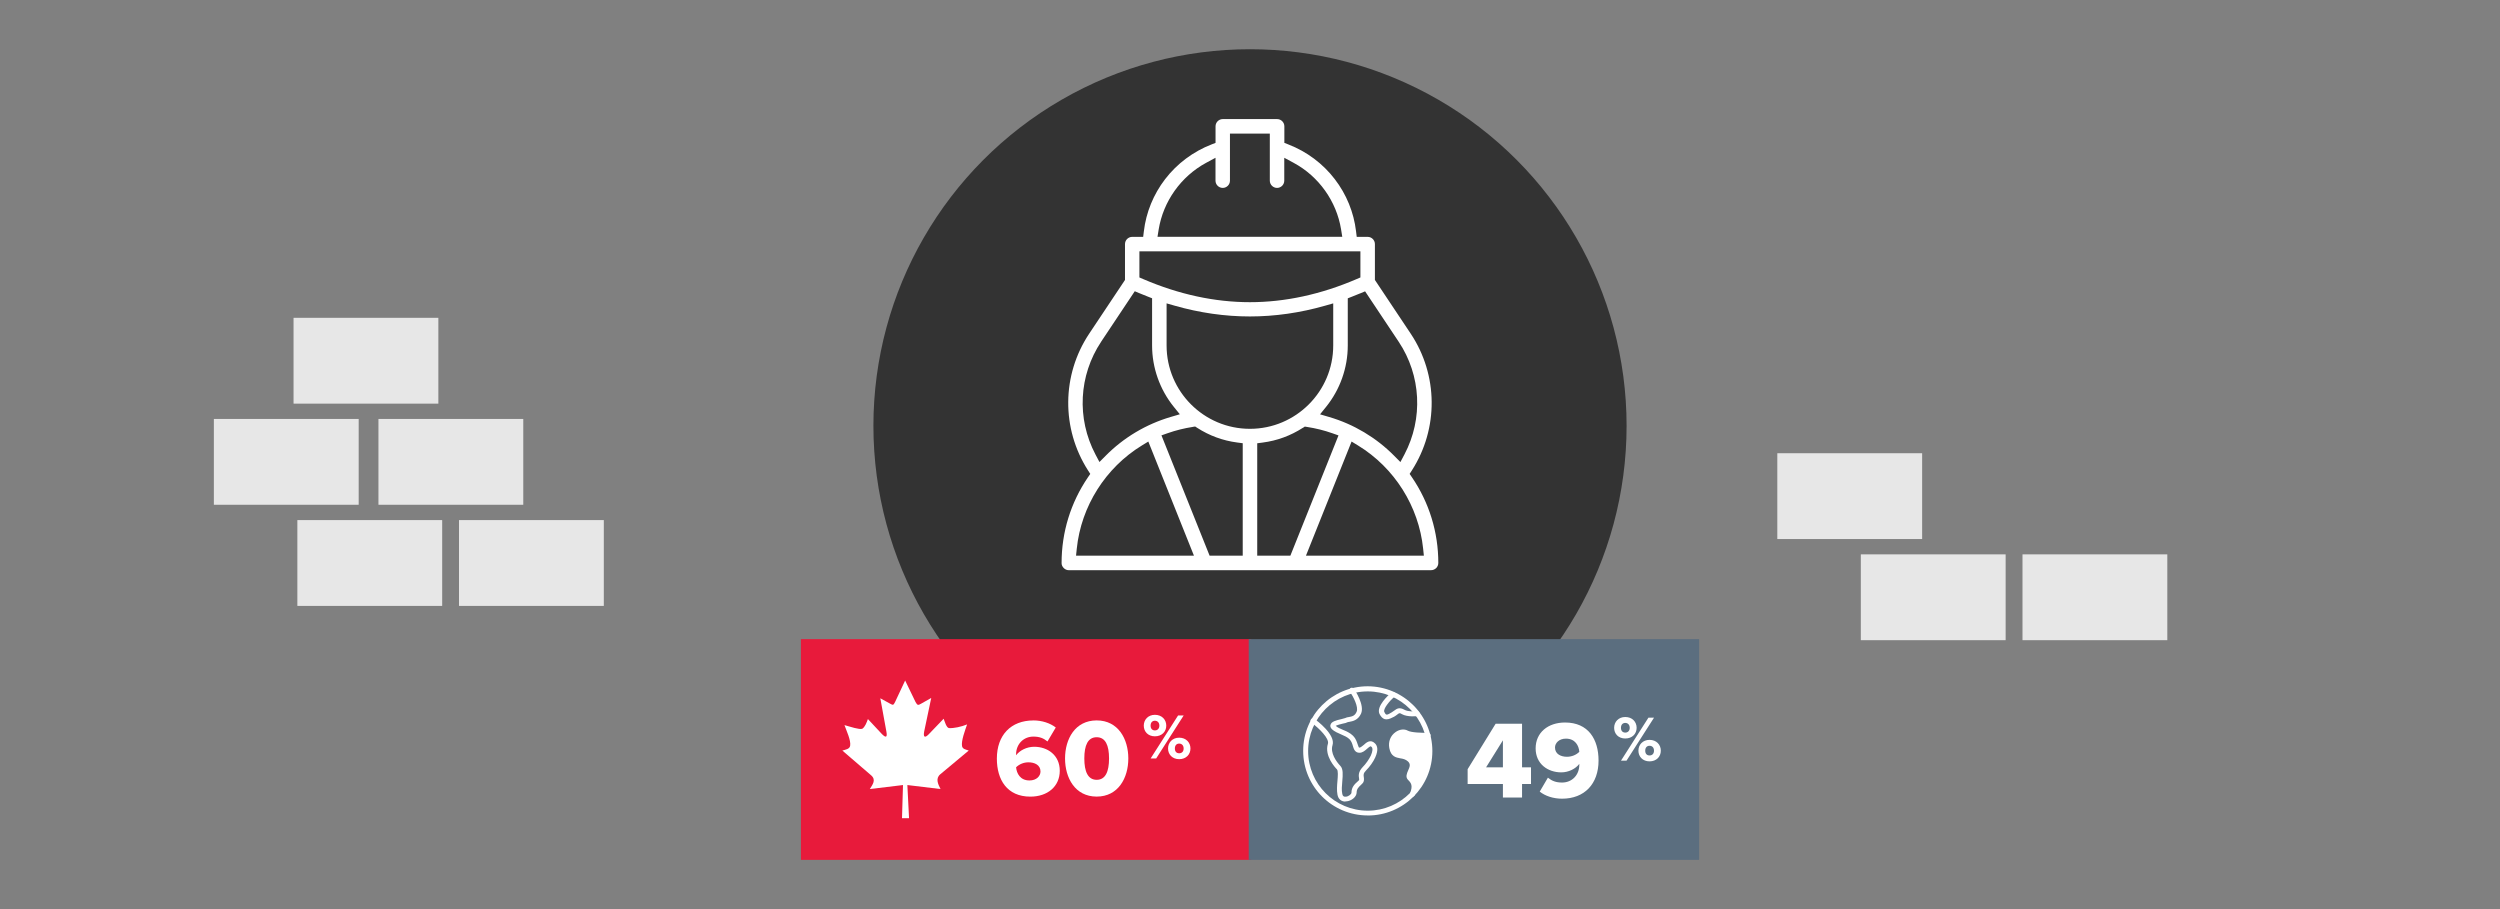 <?xml version="1.0" encoding="UTF-8"?><svg id="Layer_1" xmlns="http://www.w3.org/2000/svg" viewBox="0 0 550 200"><rect x="0" y="0" width="550" height="200" fill="#808080" stroke="none"/><defs><style>.cls-1{fill:#e81a3b;}.cls-1,.cls-2,.cls-3,.cls-4,.cls-5,.cls-6{stroke-width:0px;}.cls-2{fill:#333;}.cls-3{fill:#e7e7e7;}.cls-4,.cls-5{fill:#fff;}.cls-5{fill-rule:evenodd;}.cls-6{fill:#5b6e7f;}</style></defs><circle class="cls-2" cx="275" cy="93.68" r="82.85"/><path class="cls-4" d="m235.09,125.44c-.39,0-.78-.18-1.08-.48-.3-.31-.47-.7-.46-1.08v-.03c0-6.75,2-13.26,5.79-18.83l.52-.76-.5-.78c-5.89-9.19-5.79-20.99.26-30.07l7.88-11.82v-7.89c0-.88.72-1.59,1.59-1.59h2.41l.15-1.23c.49-4.16,2.11-8.12,4.68-11.47,2.63-3.42,6.16-6.06,10.2-7.63l.89-.35v-3.64c0-.88.72-1.59,1.59-1.59h11.96c.88,0,1.59.72,1.59,1.59v3.64l.89.35c4.04,1.57,7.57,4.2,10.2,7.63,2.57,3.34,4.19,7.31,4.68,11.47l.15,1.23h2.41c.88,0,1.59.72,1.59,1.59v7.89l7.88,11.82c6.05,9.08,6.15,20.88.26,30.07l-.5.78.52.76c3.79,5.56,5.79,12.08,5.79,18.83,0,.88-.72,1.59-1.59,1.59h-79.76Zm52.22-3.19h25.94l-.16-1.54c-.96-9.33-6.32-17.82-14.33-22.71l-1.41-.86-10.04,25.11Zm-.7-28.12c-2.69,1.73-5.65,2.82-8.81,3.23l-1.21.16v24.73h7.29l10.59-26.46-1.37-.48c-1.78-.63-3.64-1.09-5.52-1.38l-.52-.08-.44.29Zm-24.2-.21c-1.88.29-3.73.75-5.52,1.38l-1.37.48,10.59,26.46h7.29v-24.73l-1.21-.16c-3.16-.41-6.12-1.5-8.81-3.23l-.44-.29-.52.08Zm-11.19,4.08c-8.01,4.9-13.37,13.39-14.33,22.71l-.16,1.54h25.94l-10.04-25.11-1.41.86Zm48.04-33.47c-.64.27-1.26.52-1.86.75l-.89.35v10.39c0,4.9-1.7,9.69-4.78,13.5l-1.32,1.63,2.01.59c5.4,1.58,10.36,4.54,14.33,8.56l1.34,1.35.89-1.68c4.15-7.88,3.67-17.38-1.27-24.79l-7.39-11.09-1.06.45Zm-57,10.64c-4.94,7.41-5.42,16.9-1.27,24.79l.89,1.68,1.34-1.35c3.97-4.02,8.93-6.97,14.33-8.56l2.01-.59-1.32-1.63c-3.08-3.81-4.78-8.61-4.78-13.5v-10.39l-.89-.35c-.6-.23-1.22-.49-1.86-.75l-1.06-.45-7.39,11.09Zm14.39.84c0,10.11,8.22,18.33,18.33,18.33s18.33-8.22,18.33-18.33v-9.27l-1.78.51c-5.49,1.57-11.06,2.37-16.55,2.37s-11.07-.8-16.55-2.37l-1.78-.51v9.27Zm-5.98-14.97l.84.36c7.84,3.37,15.74,5.08,23.47,5.08s15.63-1.71,23.47-5.08l.84-.36v-5.75h-48.62v5.75Zm14.68-25.22c-5.53,2.99-9.43,8.47-10.44,14.66l-.26,1.62h40.65l-.26-1.62c-1-6.19-4.9-11.68-10.44-14.66l-2.06-1.11v5.04c0,.88-.72,1.59-1.59,1.59s-1.59-.72-1.59-1.59v-10.36h-8.77v10.36c0,.88-.72,1.59-1.59,1.59s-1.59-.72-1.59-1.59v-5.04l-2.06,1.11Z"/><rect class="cls-1" x="176.2" y="140.61" width="99.09" height="48.56"/><rect class="cls-6" x="274.72" y="140.61" width="99.09" height="48.56"/><path class="cls-4" d="m227.33,158.49c1.92,0,3.72.61,4.94,1.56l-1.82,3.07c-.9-.73-1.78-1.07-3.11-1.07-2.14,0-3.8,1.63-3.8,3.92v.19c.8-1.07,2.34-1.87,3.99-1.87,2.92,0,5.62,1.82,5.62,5.28s-2.7,5.69-6.47,5.69c-5.13,0-7.37-3.72-7.37-8.37,0-5.18,3.11-8.39,8.03-8.39Zm-1.07,9.22c-1.02,0-1.99.39-2.72,1.09.12,1.34.9,2.9,2.94,2.9,1.58,0,2.43-1,2.43-1.97,0-1.44-1.31-2.02-2.65-2.02Z"/><path class="cls-4" d="m241.27,158.49c4.74,0,6.96,4.09,6.96,8.37s-2.21,8.39-6.96,8.39-6.96-4.11-6.96-8.39,2.21-8.37,6.96-8.37Zm0,3.7c-1.95,0-2.72,1.8-2.72,4.67s.78,4.7,2.72,4.7,2.72-1.82,2.72-4.7-.78-4.67-2.72-4.67Z"/><path class="cls-4" d="m254.08,157.26c1.52,0,2.5,1.05,2.5,2.38s-.98,2.35-2.5,2.35-2.45-1.04-2.45-2.35.96-2.38,2.45-2.38Zm0,1.3c-.54,0-.95.37-.95,1.08s.41,1.05.95,1.05.98-.37.98-1.05-.43-1.08-.98-1.08Zm5.1-1.16h1.23l-6.05,9.46h-1.22l6.04-9.46Zm.24,4.89c1.5,0,2.48,1.05,2.48,2.38s-.98,2.35-2.48,2.35-2.45-1.04-2.45-2.35.96-2.38,2.45-2.38Zm0,1.3c-.55,0-.95.37-.95,1.08s.4,1.05.95,1.05.98-.35.98-1.05-.43-1.08-.98-1.08Z"/><g id="Canada"><path class="cls-5" d="m185.31,165.12l6.34,5.45c1.18,1.03.29,2.06-.29,3.02l7.3-.88-.22,7.3h1.55l-.37-7.3,7.3.88c-.52-1.03-1.18-2.28-.07-3.24l6.27-5.23c-.59-.22-1.33-.29-1.47-.96-.22-1.18.66-3.46,1.11-4.79-1.25.52-2.95.88-3.98.81-.59-.07-.96-1.55-1.18-2.06l-3.32,3.46c-.88.88-1.18.52-.96-.66l1.55-7.37-2.21,1.25c-.66.37-.81.44-1.25-.37l-2.28-4.72-2.21,4.72c-.37.74-.44.74-1.11.37l-2.14-1.18,1.33,7.3c.22,1.18,0,1.55-.96.59l-3.1-3.32c-.29.81-.66,1.77-1.25,2.14-.66.22-2.58-.44-3.91-.81.44,1.25,1.47,3.39,1.25,4.57-.15.74-1.03.81-1.7,1.03h0Z"/></g><path class="cls-4" d="m330.64,172.48h-7.76v-3.26l6.16-10h5.81v9.59h1.97v3.67h-1.97v2.97h-4.21v-2.97Zm-3.7-3.67h3.7v-5.94l-3.7,5.94Z"/><path class="cls-4" d="m340.54,171.09c.9.73,1.8,1.07,3.11,1.07,2.24,0,3.8-1.7,3.8-3.92v-.19c-.8,1.07-2.34,1.87-3.97,1.87-2.92,0-5.64-1.82-5.64-5.28s2.7-5.69,6.47-5.69c5.13,0,7.37,3.7,7.37,8.37,0,5.16-3.11,8.39-8.03,8.39-1.9,0-3.7-.58-4.91-1.56l1.8-3.07Zm3.97-8.59c-1.56,0-2.41,1-2.41,1.95,0,1.46,1.31,2.04,2.63,2.04,1.02,0,2.02-.39,2.72-1.09-.1-1.34-.9-2.9-2.94-2.9Z"/><path class="cls-4" d="m357.56,157.74c1.52,0,2.5,1.05,2.5,2.38s-.98,2.35-2.5,2.35-2.45-1.04-2.45-2.35.96-2.38,2.45-2.38Zm0,1.3c-.54,0-.95.37-.95,1.08s.41,1.05.95,1.05.98-.37.98-1.05-.43-1.08-.98-1.08Zm5.1-1.16h1.23l-6.05,9.46h-1.22l6.04-9.46Zm.24,4.89c1.5,0,2.48,1.05,2.48,2.38s-.98,2.35-2.48,2.35-2.45-1.04-2.45-2.35.96-2.38,2.45-2.38Zm0,1.3c-.55,0-.95.37-.95,1.08s.4,1.05.95,1.05.98-.35.98-1.05-.43-1.08-.98-1.08Z"/><g id="Globe_with_arrows"><path class="cls-4" d="m300.91,179.4c-7.85,0-14.21-6.36-14.21-14.21s6.36-14.21,14.21-14.21c7.85.04,14.21,6.41,14.21,14.26s-6.36,14.17-14.21,14.17Zm0-27.29c-7.24,0-13.12,5.88-13.12,13.12s5.88,13.12,13.12,13.12,13.12-5.92,13.12-13.12-5.88-13.12-13.12-13.12Z"/><path class="cls-4" d="m295.99,176.35c-.92,0-1.58-.57-1.75-1.54-.18-.92-.09-2.02,0-3.03s.18-2.24-.13-2.54-2.81-2.94-1.97-5.62c.35-1.1-1.89-3.38-3.6-4.61-.26-.18-.31-.53-.13-.75.18-.26.53-.31.75-.13.48.35,4.74,3.51,3.99,5.83-.53,1.67.83,3.6,1.71,4.52.66.66.57,1.93.44,3.42-.09.97-.18,1.93,0,2.76.09.48.31.66.79.61.61-.04,1.23-.57,1.23-.88,0-1.23.75-1.93,1.36-2.46.13-.09.22-.22.31-.31.04-.04.04-.09,0-.39-.09-.53-.22-1.4.79-2.46.7-.7,1.4-1.71,1.8-2.54.39-.88.48-1.58.18-1.89-.22-.22-.26-.26-1.01.39-.44.39-.97.88-1.67.88-1.01,0-1.27-.88-1.45-1.49-.13-.48-.31-1.01-.7-1.45-.53-.53-1.18-.79-1.89-1.1s-1.45-.61-2.02-1.14c-.39-.39-.39-.79-.31-.97.18-.7,1.14-.97,2.46-1.27.26-.09.66-.18.79-.22.22-.13.48-.18.79-.22.66-.13,1.32-.22,1.71-1.18.44-1.01-.7-3.25-1.49-4.43-.18-.26-.09-.57.13-.75.26-.18.57-.09.75.13.26.35,2.41,3.6,1.58,5.48-.66,1.45-1.84,1.67-2.54,1.8-.18.04-.35.04-.44.09-.22.13-.53.22-1.05.31-.39.09-1.23.31-1.54.48.39.39.97.61,1.58.88.75.31,1.58.66,2.24,1.32.61.61.83,1.36,1.01,1.89.22.7.26.7.39.7.26,0,.57-.31.92-.57.57-.53,1.49-1.36,2.5-.35.48.48.83,1.36.04,3.11-.44.97-1.23,2.06-2.02,2.85-.61.61-.57,1.01-.48,1.49.04.39.13.92-.31,1.36-.13.13-.22.22-.35.35-.48.44-.92.88-.92,1.62,0,1.01-1.18,1.89-2.24,1.97h-.22Z"/><path class="cls-4" d="m305.07,158.25c-.13,0-.26,0-.44-.04-.44-.13-.83-.53-1.14-1.14-.79-1.67,2.02-4.21,2.59-4.69.22-.22.57-.18.79.04s.18.57-.04.79c-1.14,1.01-2.59,2.76-2.28,3.42.13.31.31.53.44.57.26.09.75-.22,1.18-.48.22-.13.39-.26.57-.39.53-.39,1.1-.83,2.24-.18.79.44,2.24.39,2.72.31.31-.04.57.18.61.48.04.31-.18.57-.48.61-.09,0-2.15.26-3.42-.44-.48-.31-.57-.26-1.01.09-.18.13-.39.31-.7.48-.48.22-1.05.57-1.62.57Z"/><path class="cls-4" d="m314.11,162.44s-.04-.09-.09-.13h.18c.31,0,.53-.26.53-.57s-.26-.53-.53-.53h0c-1.36.04-3.77-.04-4.52-.48-.7-.39-1.75-.31-2.63.31-1.14.79-1.67,2.11-1.4,3.55.35,1.89,1.49,2.06,2.41,2.24.61.09,1.18.22,1.71.7.61.61.39,1.14,0,2.02-.26.61-.61,1.4,0,2.02.7.7,1.1,1.27.44,2.94-.13.26.04.61.31.7.09.04.13.04.22.04.22,0,.44-.13.53-.35.31-.79.44-1.4.44-1.93.48,0,.92-.22,1.05-.79.13-.66.53-1.18.83-1.75.35-.61.66-1.32.79-2.02.35-1.58.44-3.29.13-4.87-.13-.31-.22-.75-.39-1.1Z"/></g><rect class="cls-3" x="65.42" y="114.42" width="31.86" height="18.88"/><rect class="cls-3" x="100.98" y="114.42" width="31.86" height="18.88"/><rect class="cls-3" x="83.26" y="92.17" width="31.86" height="18.88"/><rect class="cls-3" x="47.05" y="92.17" width="31.86" height="18.88"/><rect class="cls-3" x="64.58" y="69.92" width="31.86" height="18.88"/><rect class="cls-3" x="409.38" y="121.96" width="31.86" height="18.88"/><rect class="cls-3" x="444.95" y="121.96" width="31.86" height="18.88"/><rect class="cls-3" x="391.01" y="99.71" width="31.86" height="18.88"/></svg>